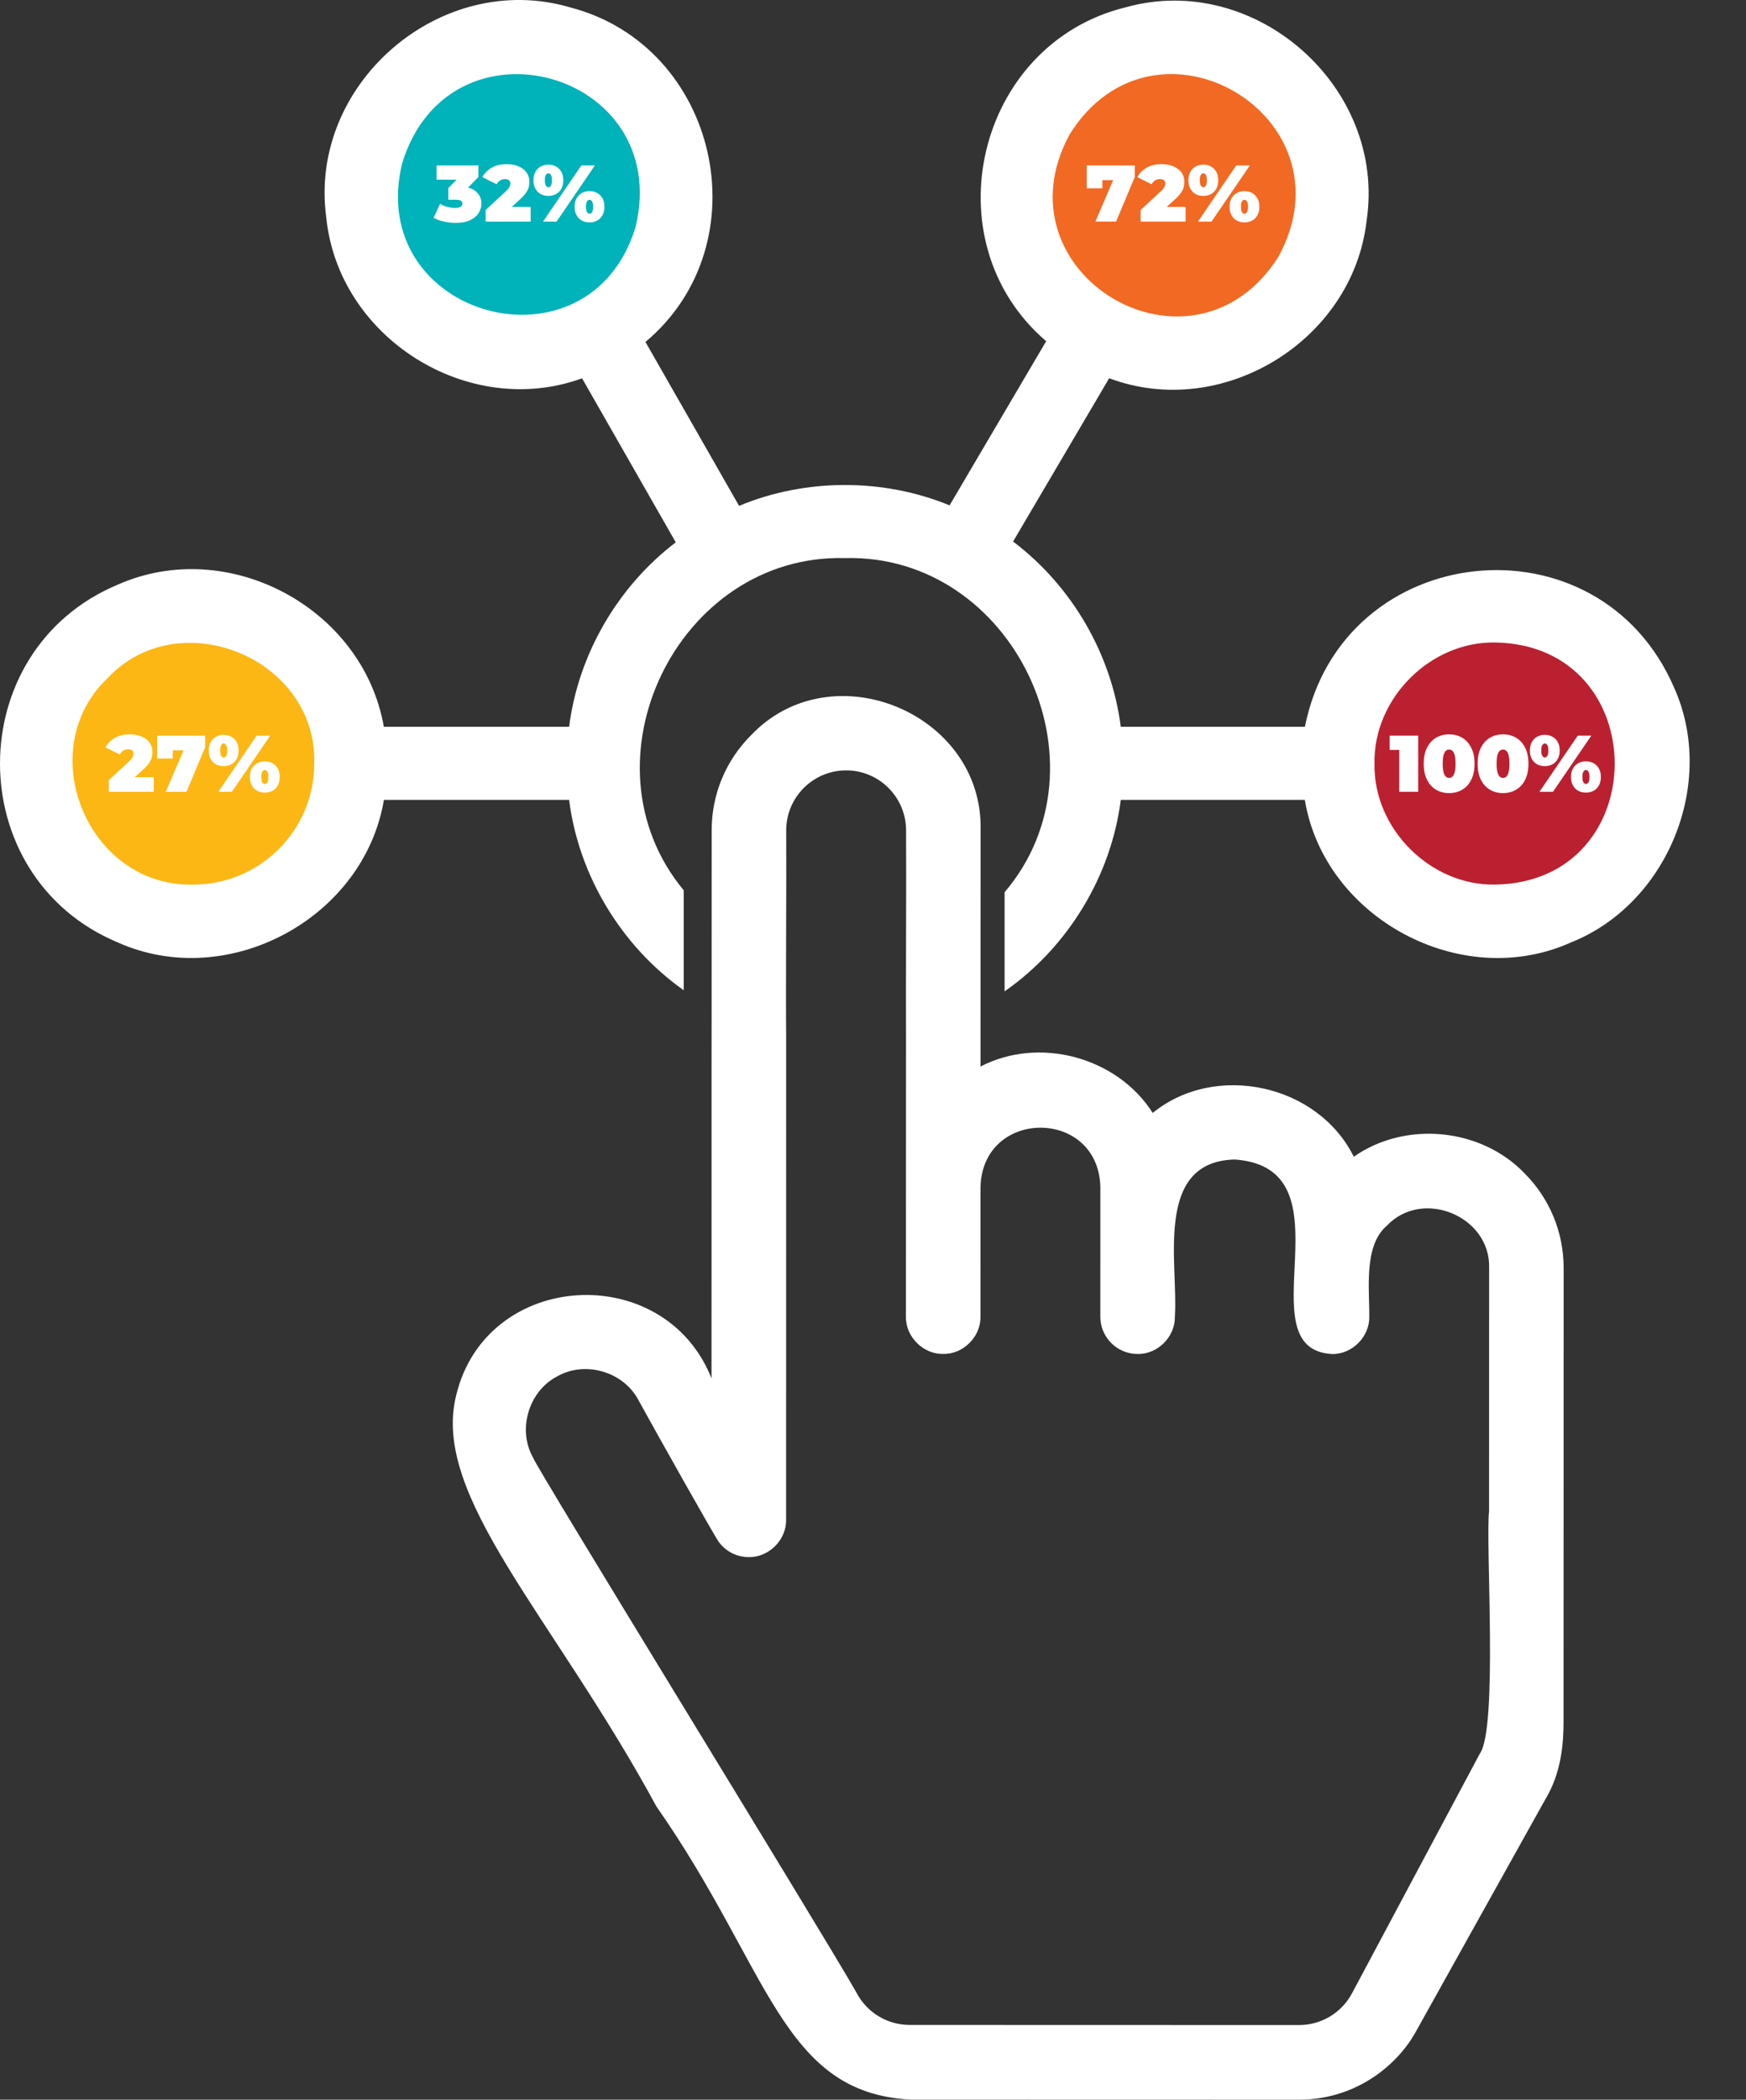 <?xml version="1.0" encoding="UTF-8"?><svg id="b" xmlns="http://www.w3.org/2000/svg" width="522.531" height="627.984" xmlns:xlink="http://www.w3.org/1999/xlink" viewBox="0 0 522.531 627.984"><rect x="0" y="0" width="522.531" height="627.984" fill="#333333" stroke="none"/><defs><style>.e{fill:#bb2031;}.e,.f,.g,.h,.i,.j{stroke-width:0px;}.f{fill:none;}.g{fill:#fdb714;}.h{fill:#00b2b9;}.i{fill:#f26923;}.k{clip-path:url(#d);}.j{fill:#fff;}</style><clipPath id="d"><rect class="f" width="522.531" height="627.984"/></clipPath></defs><g id="c"><g class="k"><path class="g" d="M56.308,272.037c24.471,0,44.308-19.837,44.308-44.308s-19.837-44.308-44.308-44.308-44.308,19.838-44.308,44.308,19.837,44.308,44.308,44.308"/><path class="h" d="M154.308,104.037c24.471,0,44.308-19.837,44.308-44.308s-19.837-44.308-44.308-44.308-44.308,19.838-44.308,44.308,19.837,44.308,44.308,44.308"/><path class="i" d="M348.308,104.037c24.471,0,44.308-19.837,44.308-44.308s-19.837-44.308-44.308-44.308-44.308,19.838-44.308,44.308,19.837,44.308,44.308,44.308"/><path class="e" d="M446.308,272.037c24.471,0,44.308-19.837,44.308-44.308s-19.837-44.308-44.308-44.308-44.308,19.838-44.308,44.308,19.837,44.308,44.308,44.308"/><path class="j" d="M447.555,264.57c-19.46.401-36.604-16.743-36.203-36.203-.401-19.458,16.742-36.607,36.203-36.203,47.571.853,47.577,71.558,0,72.406M57.841,264.57c-31.518.776-48.439-40.068-25.599-61.803,21.465-22.8,62.759-5.816,61.801,25.601-.001,19.961-16.24,36.202-36.202,36.202M190.248,67.743c-13.69,45.741-81.275,27.318-69.857-19.041,14.179-45.827,80.903-27.595,69.857,19.041M320.211,40.038c25.492-40.471,85.376-5.292,62.394,36.738-25.748,40.563-85.394,5.056-62.394-36.738M501.055,205.761c-22.601-52.548-99.372-44.441-110.531,11.615h-55.11c-2.766-21.782-14.682-42.176-32.228-55.407l28.757-48.841c33.814,12.705,72.906-11.158,77.036-47.058,6.049-39.889-33.232-74.743-72.121-63.876-44.651,10.944-58.662,69.977-23.768,99.86l-28.906,49.094c-19.875-8.17-43.16-8.116-62.998.149l-28.022-49.019c35.174-29.465,21.878-88.583-22.578-100.079-38.745-11.351-78.471,22.981-72.932,62.951,3.683,35.993,42.544,60.362,76.542,48l28.043,49.054c-17.38,13.239-29.169,33.517-31.918,55.172h-55.451c-6.204-35.589-46.616-57.159-79.635-42.508-46.978,19.646-46.982,87.355.001,106.999,32.868,14.729,73.684-7.107,79.657-42.626h55.428c2.859,22.639,15.658,43.769,34.305,56.936v-29.89c-31.917-38.436-1.813-100.675,48.243-99.369,50.384-1.313,80.387,61.644,47.779,99.946v29.639c18.89-13.145,31.885-34.437,34.766-57.262h55.087c5.794,35.235,46.692,57.452,79.66,42.625,28.935-11.532,43.618-47.665,30.894-76.105"/><path class="j" d="M445.634,452.014c-1.073,9.699,2.699,65.006-2.771,72.498-9.153,17.116-36.974,69.261-38.198,71.57-3.124,5.914-9.215,9.586-15.898,9.584l-112.892-.031h-3.625c-6.713-.002-12.815-3.702-15.927-9.656-9.835-17.414-96.357-157.84-96.737-159.927-4.803-8.374-1.436-19.917,7.135-24.378,8.383-4.81,19.914-1.429,24.38,7.137,4.715,8.619,22.722,40.657,24.061,42.437,2.132,2.835,5.387,4.461,8.93,4.462,6.007.122,11.287-5.162,11.167-11.165-.011-25.295.014-125.113.015-144.841-.147-14.026.12-47.057.016-61.365.004-9.888,8.05-17.932,17.94-17.929,9.89.003,17.932,8.049,17.93,17.939.102,14.572-.09,47.07-.016,61.204,0-.001-.002,3.113-.002,3.113l-.022,81.124c-.123,5.996,5.157,11.281,11.154,11.156,5.996.124,11.275-5.156,11.155-11.151l.009-38.785c.619-23.635,35.292-23.647,35.87.011l-.011,38.785c-.002,6.151,5.002,11.157,11.154,11.156,5.991.125,11.278-5.158,11.153-11.151,1.096-15.551-6.467-46.471,17.947-47.016,36,2.571,2.346,56.683,29.075,58.184,5.991.123,11.278-5.157,11.155-11.151.104-8.103-1.76-21.274,5.26-27.224,10.605-11.285,31.114-2.88,30.611,12.69.001,0-.018,72.72-.018,72.72M456.182,350.841c-13.095-13.554-35.631-15.669-51.029-4.876-10.732-21.692-41.395-28.373-60.181-13.102-10.6-16.715-33.96-23.006-51.523-13.884.028-20.901-.004-49.624.018-70.625.875-35.023-44.525-53.859-68.69-28.471-7.601,7.597-11.79,17.702-11.794,28.45.016,13.227-.025,39.848-.014,53.068-.045,3.167.005,104.634-.03,110.86-14.047-35.433-67.32-32.535-76.391,4.961-7.724,30.296,29.075,66.208,59.908,123.085,33.965,48.512,37.337,85.649,76.057,87.648.013,0,116.356.028,116.366.029,7.623,0,15.053-2.172,21.487-6.284,5.528-3.533,10.232-8.452,13.249-13.856,4.335-7.766,30.299-54.327,38.853-69.671,4.887-8.044,5.455-17.052,5.457-23.128l.036-135.746c.002-10.75-4.181-20.856-11.779-28.458"/></g><path class="j" d="M32.548,236.822v-3.48l6.072-5.616c.384-.368.668-.688.852-.96.184-.271.308-.516.372-.732.064-.216.096-.42.096-.612,0-.416-.136-.74-.408-.972-.272-.231-.68-.348-1.224-.348-.496,0-.968.132-1.416.396-.448.264-.8.652-1.056,1.164l-4.272-2.136c.608-1.152,1.52-2.088,2.736-2.808s2.728-1.08,4.536-1.08c1.328,0,2.504.216,3.528.648,1.024.432,1.824,1.041,2.4,1.824.576.784.864,1.712.864,2.784,0,.544-.068,1.088-.204,1.632s-.412,1.116-.828,1.716c-.416.6-1.032,1.269-1.848,2.004l-4.56,4.152-.888-1.968h8.712v4.392h-13.464Z"/><path class="j" d="M49.612,236.822l6.336-14.784,1.512,2.376h-7.968l2.208-2.568v5.016h-4.68v-6.84h14.376v3.48l-5.592,13.32h-6.192Z"/><path class="j" d="M66.94,229.141c-.849,0-1.608-.18-2.28-.54-.672-.36-1.204-.892-1.596-1.596-.393-.704-.588-1.552-.588-2.544s.196-1.836.588-2.532c.392-.696.924-1.228,1.596-1.596.672-.368,1.432-.552,2.28-.552.848,0,1.608.184,2.28.552s1.204.9,1.596,1.596c.392.696.588,1.54.588,2.532s-.196,1.84-.588,2.544c-.393.704-.924,1.236-1.596,1.596-.672.36-1.432.54-2.28.54ZM65.332,236.822l11.472-16.8h4.056l-11.472,16.8h-4.056ZM66.94,226.55c.272,0,.516-.148.732-.444.216-.296.324-.844.324-1.644,0-.8-.108-1.348-.324-1.644-.216-.296-.46-.444-.732-.444-.256,0-.496.148-.72.444-.224.296-.336.844-.336,1.644,0,.8.112,1.348.336,1.644s.464.444.72.444ZM79.252,237.062c-.849,0-1.608-.18-2.28-.54-.672-.36-1.204-.892-1.596-1.596-.393-.704-.588-1.552-.588-2.544,0-.992.196-1.836.588-2.532.392-.696.924-1.228,1.596-1.596s1.432-.552,2.28-.552c.848,0,1.608.184,2.28.552s1.204.9,1.596,1.596c.392.696.588,1.541.588,2.532,0,.992-.196,1.84-.588,2.544-.393.704-.924,1.236-1.596,1.596-.672.36-1.432.54-2.28.54ZM79.252,234.47c.271,0,.516-.147.732-.444.216-.296.324-.844.324-1.644,0-.8-.108-1.348-.324-1.644-.216-.296-.46-.444-.732-.444-.256,0-.496.148-.72.444-.224.296-.336.844-.336,1.644,0,.8.112,1.348.336,1.644.224.296.464.444.72.444Z"/><path class="j" d="M418.757,236.822v-14.832l2.424,2.304h-5.304v-4.272h8.544v16.8h-5.664Z"/><path class="j" d="M433.685,237.205c-1.487,0-2.804-.344-3.947-1.032-1.145-.688-2.04-1.688-2.688-3s-.972-2.896-.972-4.752.323-3.44.972-4.752,1.544-2.312,2.688-3c1.144-.688,2.46-1.032,3.947-1.032,1.488,0,2.804.344,3.948,1.032,1.144.688,2.04,1.688,2.688,3,.647,1.312.972,2.896.972,4.752s-.324,3.44-.972,4.752c-.648,1.312-1.545,2.312-2.688,3-1.145.688-2.46,1.032-3.948,1.032ZM433.685,232.67c.368,0,.696-.128.984-.384.288-.256.516-.696.684-1.32s.252-1.472.252-2.544c0-1.088-.084-1.94-.252-2.556-.168-.616-.396-1.052-.684-1.308-.288-.255-.616-.384-.984-.384s-.695.128-.983.384c-.288.256-.517.692-.685,1.308-.168.616-.252,1.468-.252,2.556,0,1.072.084,1.92.252,2.544s.396,1.064.685,1.32c.288.256.615.384.983.384Z"/><path class="j" d="M449.813,237.205c-1.487,0-2.804-.344-3.947-1.032-1.145-.688-2.04-1.688-2.688-3s-.972-2.896-.972-4.752.323-3.44.972-4.752,1.544-2.312,2.688-3c1.144-.688,2.46-1.032,3.947-1.032,1.488,0,2.804.344,3.948,1.032,1.144.688,2.04,1.688,2.688,3,.647,1.312.972,2.896.972,4.752s-.324,3.44-.972,4.752c-.648,1.312-1.545,2.312-2.688,3-1.145.688-2.46,1.032-3.948,1.032ZM449.813,232.67c.368,0,.696-.128.984-.384.288-.256.516-.696.684-1.32s.252-1.472.252-2.544c0-1.088-.084-1.94-.252-2.556-.168-.616-.396-1.052-.684-1.308-.288-.255-.616-.384-.984-.384s-.695.128-.983.384c-.288.256-.517.692-.685,1.308-.168.616-.252,1.468-.252,2.556,0,1.072.084,1.92.252,2.544s.396,1.064.685,1.32c.288.256.615.384.983.384Z"/><path class="j" d="M462.316,229.141c-.848,0-1.607-.18-2.279-.54-.672-.36-1.204-.892-1.597-1.596-.392-.704-.588-1.552-.588-2.544s.196-1.836.588-2.532c.393-.696.925-1.228,1.597-1.596s1.432-.552,2.279-.552c.849,0,1.608.184,2.28.552s1.204.9,1.596,1.596c.393.696.588,1.54.588,2.532s-.195,1.84-.588,2.544c-.392.704-.924,1.236-1.596,1.596-.672.36-1.432.54-2.28.54ZM460.708,236.822l11.472-16.8h4.056l-11.472,16.8h-4.056ZM462.316,226.55c.272,0,.517-.148.732-.444s.324-.844.324-1.644c0-.8-.108-1.348-.324-1.644-.216-.296-.46-.444-.732-.444-.256,0-.496.148-.72.444-.225.296-.336.844-.336,1.644,0,.8.111,1.348.336,1.644.224.296.464.444.72.444ZM474.628,237.062c-.849,0-1.608-.18-2.28-.54-.672-.36-1.204-.892-1.596-1.596-.393-.704-.588-1.552-.588-2.544,0-.992.195-1.836.588-2.532.392-.696.924-1.228,1.596-1.596s1.432-.552,2.28-.552c.848,0,1.607.184,2.28.552.672.368,1.203.9,1.596,1.596.392.696.588,1.541.588,2.532,0,.992-.196,1.84-.588,2.544-.393.704-.924,1.236-1.596,1.596-.673.36-1.433.54-2.28.54ZM474.628,234.47c.271,0,.516-.147.731-.444.217-.296.324-.844.324-1.644,0-.8-.107-1.348-.324-1.644-.216-.296-.46-.444-.731-.444-.256,0-.496.148-.72.444-.225.296-.337.844-.337,1.644,0,.8.112,1.348.337,1.644.224.296.464.444.72.444Z"/><path class="j" d="M136.397,66.661c-1.152,0-2.32-.128-3.504-.384-1.184-.256-2.224-.632-3.12-1.128l1.92-4.176c.72.416,1.476.724,2.268.924s1.54.3,2.244.3c.64,0,1.164-.108,1.572-.324.408-.216.612-.54.612-.972,0-.368-.152-.652-.456-.852-.304-.2-.816-.3-1.536-.3h-2.232v-3.48l4.344-4.416.504,1.896h-8.376v-4.272h12.528v3.48l-4.344,4.416-2.712-1.536h1.488c2.112,0,3.72.472,4.824,1.416,1.104.944,1.656,2.16,1.656,3.648,0,.96-.268,1.88-.804,2.76-.536.88-1.368,1.6-2.496,2.16s-2.588.84-4.38.84Z"/><path class="j" d="M145.348,66.278v-3.48l6.072-5.616c.384-.368.668-.688.852-.96.184-.271.308-.516.372-.732.064-.216.096-.42.096-.612,0-.416-.136-.74-.408-.972-.272-.231-.68-.348-1.224-.348-.496,0-.968.132-1.416.396-.448.264-.8.652-1.056,1.164l-4.272-2.136c.608-1.152,1.52-2.088,2.736-2.808s2.728-1.08,4.536-1.08c1.328,0,2.504.216,3.528.648,1.024.432,1.824,1.041,2.4,1.824.576.784.864,1.712.864,2.784,0,.544-.068,1.088-.204,1.632s-.412,1.116-.828,1.716c-.416.6-1.032,1.269-1.848,2.004l-4.56,4.152-.888-1.968h8.712v4.392h-13.464Z"/><path class="j" d="M164.116,58.597c-.849,0-1.608-.18-2.28-.54-.672-.36-1.204-.892-1.596-1.596-.393-.704-.588-1.552-.588-2.544s.196-1.836.588-2.532c.392-.696.924-1.228,1.596-1.596.672-.368,1.432-.552,2.28-.552.848,0,1.608.184,2.28.552s1.204.9,1.596,1.596c.392.696.588,1.54.588,2.532s-.196,1.84-.588,2.544c-.393.704-.924,1.236-1.596,1.596-.672.36-1.432.54-2.28.54ZM162.508,66.278l11.472-16.8h4.056l-11.472,16.8h-4.056ZM164.116,56.006c.272,0,.516-.148.732-.444.216-.296.324-.844.324-1.644,0-.8-.108-1.348-.324-1.644-.216-.296-.46-.444-.732-.444-.256,0-.496.148-.72.444-.224.296-.336.844-.336,1.644,0,.8.112,1.348.336,1.644s.464.444.72.444ZM176.428,66.518c-.849,0-1.608-.18-2.28-.54-.672-.36-1.204-.892-1.596-1.596-.393-.704-.588-1.552-.588-2.544,0-.992.196-1.836.588-2.532.392-.696.924-1.228,1.596-1.596s1.432-.552,2.28-.552c.848,0,1.608.184,2.28.552s1.204.9,1.596,1.596c.392.696.588,1.541.588,2.532,0,.992-.196,1.84-.588,2.544-.393.704-.924,1.236-1.596,1.596-.672.36-1.432.54-2.28.54ZM176.428,63.926c.271,0,.516-.147.732-.444.216-.296.324-.844.324-1.644,0-.8-.108-1.348-.324-1.644-.216-.296-.46-.444-.732-.444-.256,0-.496.148-.72.444-.224.296-.336.844-.336,1.644,0,.8.112,1.348.336,1.644.224.296.464.444.72.444Z"/><path class="j" d="M327.82,66.278l6.336-14.784,1.512,2.376h-7.968l2.208-2.568v5.016h-4.68v-6.84h14.376v3.48l-5.592,13.32h-6.192Z"/><path class="j" d="M341.357,66.278v-3.48l6.072-5.616c.384-.368.668-.688.852-.96.184-.271.308-.516.372-.732.063-.216.096-.42.096-.612,0-.416-.136-.74-.408-.972-.271-.231-.68-.348-1.224-.348-.496,0-.968.132-1.416.396-.448.264-.8.652-1.056,1.164l-4.272-2.136c.608-1.152,1.521-2.088,2.736-2.808s2.728-1.08,4.536-1.08c1.328,0,2.504.216,3.527.648,1.024.432,1.824,1.041,2.4,1.824.576.784.864,1.712.864,2.784,0,.544-.068,1.088-.204,1.632s-.412,1.116-.828,1.716-1.032,1.269-1.848,2.004l-4.561,4.152-.888-1.968h8.712v4.392h-13.464Z"/><path class="j" d="M360.124,58.597c-.849,0-1.608-.18-2.28-.54-.672-.36-1.204-.892-1.596-1.596-.393-.704-.589-1.552-.589-2.544s.196-1.836.589-2.532c.392-.696.924-1.228,1.596-1.596s1.432-.552,2.28-.552c.848,0,1.607.184,2.279.552s1.204.9,1.597,1.596c.392.696.588,1.54.588,2.532s-.196,1.84-.588,2.544c-.393.704-.925,1.236-1.597,1.596-.672.36-1.432.54-2.279.54ZM358.516,66.278l11.472-16.8h4.057l-11.473,16.8h-4.056ZM360.124,56.006c.271,0,.516-.148.731-.444s.324-.844.324-1.644c0-.8-.108-1.348-.324-1.644-.216-.296-.46-.444-.731-.444-.257,0-.496.148-.721.444-.224.296-.336.844-.336,1.644,0,.8.112,1.348.336,1.644.225.296.464.444.721.444ZM372.436,66.518c-.849,0-1.608-.18-2.28-.54-.672-.36-1.204-.892-1.596-1.596-.393-.704-.588-1.552-.588-2.544,0-.992.195-1.836.588-2.532.392-.696.924-1.228,1.596-1.596s1.432-.552,2.28-.552c.848,0,1.608.184,2.28.552s1.203.9,1.596,1.596c.392.696.588,1.541.588,2.532,0,.992-.196,1.84-.588,2.544-.393.704-.924,1.236-1.596,1.596-.672.36-1.433.54-2.28.54ZM372.436,63.926c.271,0,.516-.147.732-.444.216-.296.323-.844.323-1.644,0-.8-.107-1.348-.323-1.644-.217-.296-.461-.444-.732-.444-.256,0-.496.148-.72.444-.225.296-.336.844-.336,1.644,0,.8.111,1.348.336,1.644.224.296.464.444.72.444Z"/></g></svg>